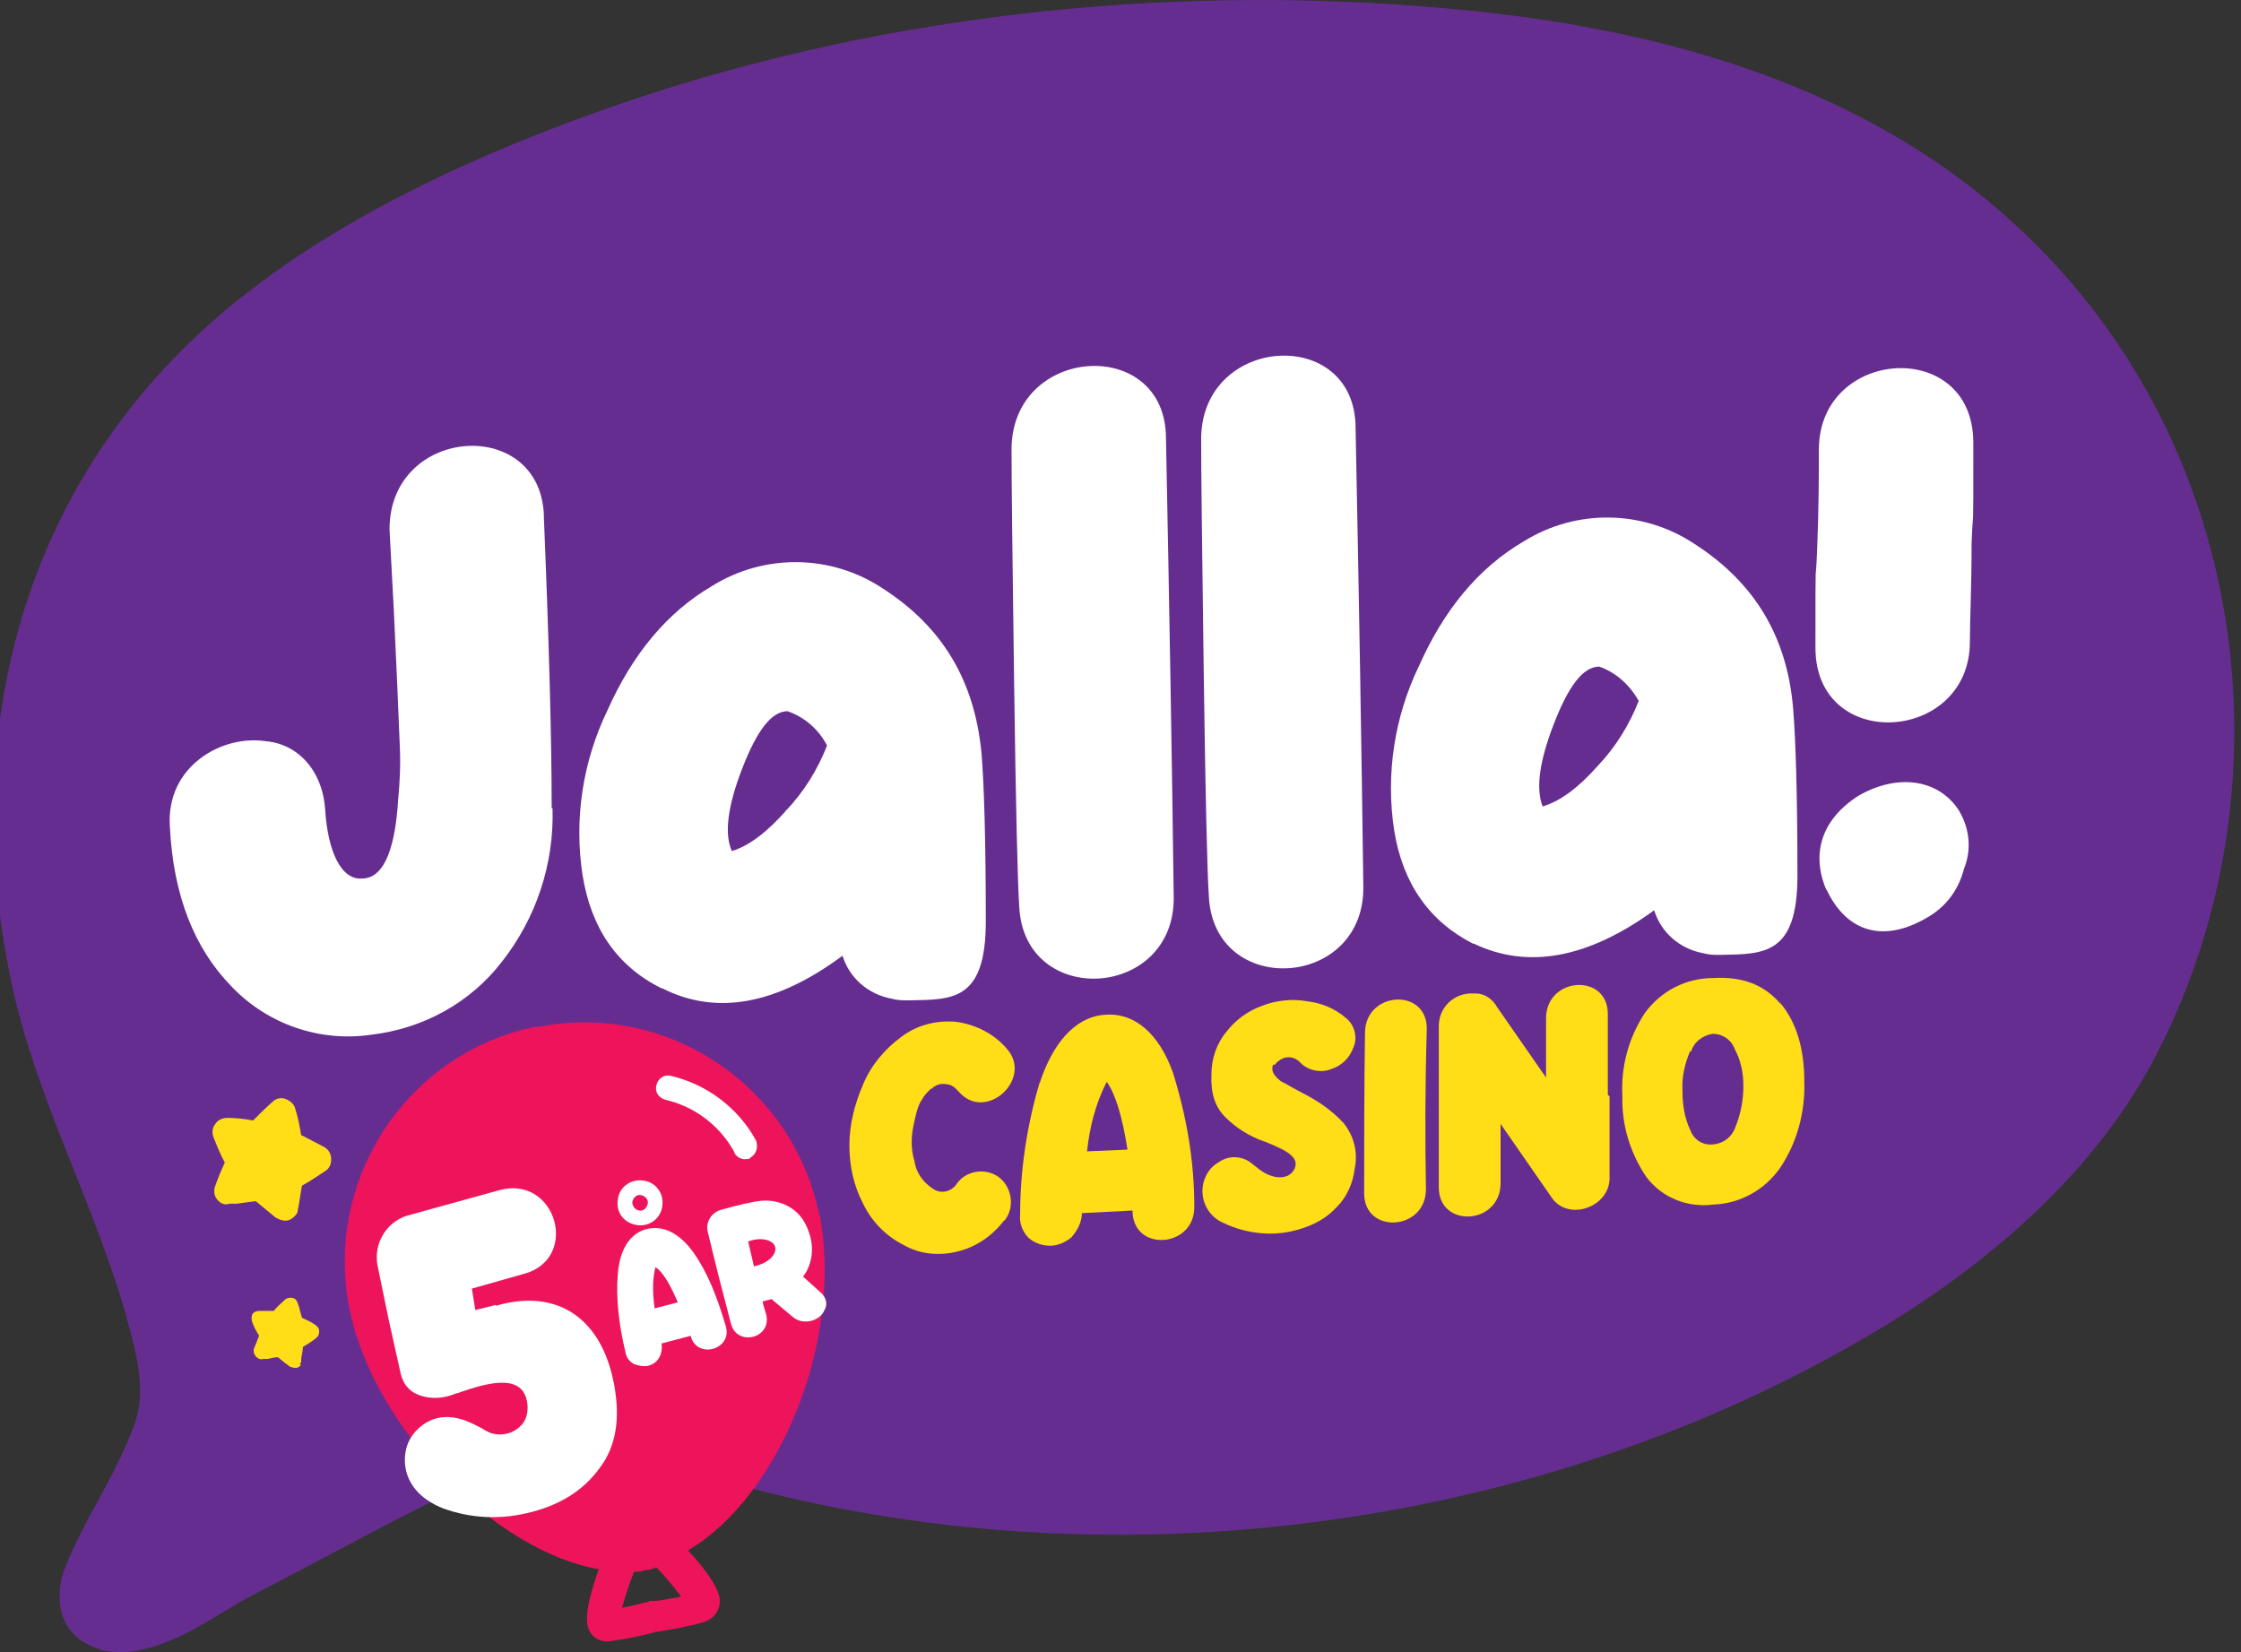 <?xml version="1.0" encoding="UTF-8"?>
<svg id="Layer_1" xmlns="http://www.w3.org/2000/svg" version="1.1" viewBox="0 0 261.2 192.6">
  <rect x="0" y="0" width="261.2" height="192.6" fill="#333333" stroke="none"/>
  <!-- Generator: Adobe Illustrator 29.2.1, SVG Export Plug-In . SVG Version: 2.1.0 Build 116)  -->
  <defs>
    <style>
      .st0 {
        fill: none;
      }

      .st1 {
        fill: #662d91;
      }

      .st2 {
        fill: #ffde17;
      }

      .st3 {
        fill: #ed145b;
      }

      .st4 {
        fill: #fff;
      }
    </style>
  </defs>
  <g id="Layer_2">
    <g id="Layer_1-2">
      <g id="layer1">
        <path id="path47" class="st1" d="M11.6,192.2c-.8-.2-1.6-.6-2.3-1.1-2.7-2-2.8-5.6-1.7-8.4,2.2-5.6,5.9-10.7,8-16.5,1.5-4,.4-8-.7-12.1-3.7-13.6-10.9-26.3-13.7-40.2-5.2-25.2-.3-51.2,17.9-70.9,13.4-14.6,33.9-24.3,53.8-31.1C103.8,1.4,138.3-2.2,171.9,1.3c23,2.4,45.2,9,62,24,28.7,25.5,33.4,66.7,17.5,97.5-6.4,12.5-17.5,22.8-30.2,30.8-39.4,24.6-92.7,32.6-140.3,18-5-1.5-9.7-2.6-14.9-2.1-6.1.6-11.5,3.4-16.8,6.1-6.6,3.3-13.1,6.9-19.7,10.3-4.4,2.3-8.4,5.6-13.6,6.5-1.4.3-2.9.2-4.2-.1h0Z"/>
      </g>
      <path class="st4" d="M64.4,94.2c.2,6.5-1.9,12.8-5.9,17.9-3.7,4.8-9.2,7.8-15.2,8.5-6,.9-12.1-1.2-16.3-5.6-4.4-4.5-6.8-10.7-7.2-18.6-.5-7.1,6.1-10.8,11.2-10,3.6.3,6.6,3.3,6.9,8s1.8,8.2,4.3,8c2.8,0,3.9-4.2,4.2-9.1.2-2.1.3-4.2.2-6.3l-.3-7.2-.4-8.7-.5-9.4c0-12.2,18-13.3,18-1.2.6,14.6.9,25.8.9,33.7h0Z"/>
      <path class="st4" d="M77.1,115.2c-5.2-2.6-8.2-7-9.2-13.2-1-6.5,0-13.2,2.9-19.2,2.9-6.5,6.9-11.4,12.2-14.5,6.1-3.8,13.9-3.7,19.9.3,7,4.5,10.7,10.8,11.5,19.2.3,3.7.5,10.2.5,19.6s-4,9.1-9,9.2c-.7,0-1.3,0-2-.2-2.7-.5-4.9-2.4-5.7-5-7.7,5.7-14.7,7-21,3.8h-.1ZM91.6,94.5c2.1-2.2,3.7-4.8,4.8-7.6-1-1.9-2.6-3.3-4.6-4-1.9,0-3.6,2.3-5.3,6.7s-2.1,7.6-1.2,9.6c2-.6,4.1-2.2,6.4-4.8h-.1Z"/>
      <path class="st4" d="M136.8,104.4c.3,12.1-17.4,13.2-18,1.3-.2-3-.4-11.7-.6-26.2-.2-14.5-.3-23.6-.3-27.1,0-12.2,18-13.3,18-1.3.4,19.8.7,37.7.9,53.3h0Z"/>
      <path class="st4" d="M158.9,103.2c.3,12.1-17.4,13.2-18,1.3-.2-3-.4-11.7-.6-26.2s-.3-23.6-.3-27.1c0-12.2,18-13.3,18-1.3.4,19.8.7,37.7.9,53.3h0Z"/>
      <path class="st4" d="M171.7,110c-5.1-2.6-8.2-7-9.2-13.2-1-6.5,0-13.2,2.9-19.2,2.9-6.5,6.9-11.4,12.2-14.5,6.1-3.8,13.9-3.7,19.9.3,7,4.5,10.8,10.8,11.5,19.2.3,3.7.5,10.2.5,19.5s-4,9.1-9,9.2c-.7,0-1.3,0-2-.2-2.7-.5-4.9-2.4-5.7-5-7.7,5.6-14.7,6.9-21,3.9h0ZM186.2,89.3c2.1-2.2,3.7-4.8,4.8-7.6-1-1.8-2.6-3.3-4.6-4-1.9,0-3.6,2.3-5.3,6.7s-2.1,7.5-1.3,9.6c2-.6,4.1-2.1,6.4-4.7h0Z"/>
      <path class="st4" d="M229.8,63.3c0,5.1-.2,9-.2,11.5,0,11.8-18,13-18,.7s0-6.4.2-11.5.2-9.1.2-11.6c0-11.9,18-13.1,18-.8s0,6.5-.2,11.7ZM212.9,103.8c-1.9-4.4-.5-8.4,3.8-11.1,4.8-2.7,9.5-1.7,11.7,1.9,1.2,2.1,1.4,4.5.5,6.7-.6,2.4-2.1,4.4-4.2,5.6-5,3-9.4,1.9-11.8-3.2h0Z"/>
      <path class="st2" d="M108.5,126.9c-.4.4-.8.8-1,1.2-.5.7-.7,1.6-.9,2.5-.4,1.6-.5,3.2,0,4.8.2,1.4,1.1,2.5,2.2,3.2.9.6,2.1.3,2.7-.6,1.1-1.6,3.4-1.9,4.9-.8s1.9,3.4.8,4.9c0,0,0,.1-.2.2-1.4,1.8-3.3,3.1-5.5,3.6-2.1.5-4.3.3-6.2-.8-2-1-3.7-2.7-4.7-4.8-1.1-2.1-1.6-4.4-1.6-6.8s.6-4.8,1.6-7.1c.9-2.2,2.5-4.1,4.4-5.5,1.8-1.4,4.1-2,6.4-1.8,2.3.3,4.5,1.4,6,3.2,3,3.5-2.5,8.5-5.6,5-.4-.4-.7-.8-1.3-.9-.5-.1-1.1-.1-1.5.2-.1,0-.3.2-.4.3Z"/>
      <path class="st2" d="M121.2,126.2c1.5-4.6,4.1-7.6,7.4-7.9,3.6-.4,6.5,2.2,8.1,6.7,1.6,5.1,2.5,10.3,2.5,15.6.1,4.9-7.2,5.4-7.2.5l-5.9.3c0,1-.5,2-1.2,2.8-.7.6-1.6,1-2.5,1s-1.8-.3-2.5-.9c-.7-.7-1.1-1.7-1-2.7,0-5.2.8-10.5,2.3-15.5h0ZM131.4,133.9c-.6-3.8-1.4-6.4-2.4-7.8-1.3,2.5-2,5.3-2.3,8.1l4.7-.2h0Z"/>
      <path class="st2" d="M148.4,124.1c-.3.6,0,1.3,1,2,.1,0,.9.5,2.4,1.3,1.8.9,3.4,2,4.8,3.5,1.2,1.5,1.7,3.4,1.3,5.3-.2,1.7-.9,3.3-2.1,4.5-1.1,1.2-2.5,2-4.1,2.5-3,1-6.3.7-9.2-.7-2-.9-2.9-3.3-2-5.3.3-.7.8-1.3,1.5-1.7,1.2-.9,2.9-.8,4,.2l.4.3c1.7,1.5,3.8,1.7,4.5.2.5-1.2-.6-2-3.4-3.1-1.8-.6-3.4-1.6-4.7-2.9-1.2-1.2-1.7-2.8-1.6-5,0-1.8.6-3.6,1.8-5,1.1-1.4,2.5-2.4,4.2-3,1.6-.6,3.4-.8,5.1-.5,1.7.2,3.2.8,4.5,1.9,1.1.8,1.5,2.4.9,3.6-.4,1.1-1.3,2-2.5,2.4-1.2.5-2.7.2-3.6-.7-.7-.8-1.8-.9-2.6-.2-.1,0-.3.3-.4.4h-.2Z"/>
      <path class="st2" d="M166.2,138.6c0,4.9-7.2,5.3-7.2.5s0-12.3.1-18.8c.1-4.8,7.3-5.2,7.2-.3-.2,6.5-.2,12.7-.1,18.6Z"/>
      <path class="st2" d="M187.6,127.8v9.3c.2,3.6-4.9,5.4-6.8,2.4l-5.9-8.5v6.9c0,4.9-7.2,5.3-7.2.5v-18.8c0-2.2,1.8-3.9,4-3.8h.3c1.1,0,2,.7,2.5,1.6l5.7,8.2v-7c.1-4.8,7.3-5.2,7.2-.3v9.3l.2.2Z"/>
      <path class="st2" d="M207.5,116.9c1.9,2.3,2.8,5.3,2.8,9.2.1,3.5-.8,7-2.8,10-1.8,2.6-4.7,4.2-7.8,4.3-3,.4-6-.8-7.8-3.2-1.9-2.8-2.9-6.1-2.8-9.4-.2-3.4.7-6.8,2.6-9.7,1.9-2.6,4.8-4.1,8-4.1,3.4-.2,6,.8,7.9,3.1v-.2ZM197,122.5c-.6,1.4-1,3-.9,4.6,0,1.6.2,3.1.9,4.6.4,1.1,1.4,1.8,2.6,1.7,1.3-.1,2.3-.9,2.7-2.1.6-1.5.9-3.1.9-4.7s-.3-3-1-4.3c-.4-1.1-1.4-1.8-2.6-1.8-1.2.2-2.2,1-2.5,2.1h0Z"/>
    </g>
  </g>
  <path class="st2" d="M34.4,141.7c-.2.2-.4.4-.7.5-.5.2-1.1,0-1.6-.3l-.6-.5c-.5-.4-1.1-.9-1.7-1.4-.8.1-1.5.2-2.2.3h-.8c-.6.2-1.1,0-1.5-.5-.4-.5-.4-1.1-.2-1.6.3-.9.7-1.8,1.1-2.7-.5-.9-.9-1.9-1.3-2.9-.2-.5-.2-1.1.2-1.6.3-.5.9-.7,1.4-.7.9,0,1.9.1,3,.3.8-.8,1.6-1.6,2.3-2.2.4-.4,1-.5,1.5-.3.5.2,1,.6,1.1,1.1.3.9.5,1.9.7,3.1,1,.5,1.9,1,2.7,1.4.5.3.8.8.8,1.4,0,.6-.2,1.1-.7,1.4-.9.6-1.8,1.2-2.7,1.7-.2,1-.3,2-.5,2.9,0,.3-.2.5-.4.7ZM33.4,140.3h0s0,0,0,0ZM36.9,135.4h0s0,0,0,0ZM26.6,138.3h0s0,0,0,0ZM32.5,129.7s0,0,0,0h0,0Z"/>
  <path class="st2" d="M35.1,159.1c-.1.1-.2.2-.4.3-.3.1-.6,0-.9-.1l-.4-.3c-.3-.2-.6-.5-1-.8-.4,0-.8.1-1.2.2h-.5c-.3.1-.6,0-.9-.3-.2-.3-.3-.6-.2-.9.2-.5.4-1,.6-1.5-.3-.5-.6-1-.8-1.6-.1-.3-.1-.6,0-.9.2-.3.5-.4.8-.4.5,0,1.1,0,1.7,0,.4-.5.9-.9,1.3-1.3.2-.2.6-.3.9-.2.3,0,.5.3.6.6.2.5.3,1.1.5,1.7.6.3,1.1.5,1.5.8.3.2.5.4.5.8,0,.3-.1.6-.4.8-.5.4-1,.7-1.5,1,0,.6-.2,1.1-.2,1.6,0,.2,0,.3-.2.4ZM34.5,158.3h0s0,0,0,0ZM36.4,155.5h0s0,0,0,0ZM30.6,157.3h0s0,0,0,0ZM33.8,152.3s0,0,0,0h0,0Z"/>
  <g>
    <g>
      <path class="st0" d="M75.4,183c0,0-.1,0-.2,0-.4,0-.9.1-1.3.2-.6,1.6-1.1,3.1-1.4,4.2,1.2-.2,2.5-.6,3.1-.7,0,0,0,0,.1,0h.4c0,0,0,0,.1-.1.6,0,1.9-.3,3.1-.5-.7-.9-1.7-2.2-2.9-3.4-.4.1-.7.2-1.1.3Z"/>
      <path class="st3" d="M95.5,141.7c-3-15.1-17.7-25-32.8-22-.1,0-.2,0-.4,0-7.2,1.5-13.3,5.7-17.4,11.8-4.1,6.2-5.6,13.6-4.2,20.9,2.8,14.2,17.2,28.5,29.1,30.5-2.1,5.8-1.3,7-.9,7.5.5.7,1.3,1,2.1.9,1.9-.2,5-.9,5.4-1.1h.3c.3-.1,2-.3,3.6-.7.7-.1,1.3-.3,1.9-.5.8-.3,1.4-.9,1.6-1.7.2-.7.5-2.1-3.6-6.6,10.6-6.2,18.2-24.5,15.3-39.3ZM76.2,186.6s0,0-.1,0h-.4c0,0,0,0-.1.1-.6.1-1.9.5-3.1.7.3-1.1.8-2.7,1.4-4.2.4,0,.9,0,1.3-.2,0,0,.1,0,.2,0,.4,0,.7-.2,1.1-.3,1.2,1.2,2.2,2.5,2.9,3.4-1.2.2-2.5.5-3.1.5Z"/>
    </g>
    <g>
      <g>
        <path class="st4" d="M77.2,140.5c-.1,1.4-1.4,2.5-2.9,2.3s-2.5-1.4-2.3-2.9c.1-1.4,1.4-2.5,2.9-2.3,1.4.1,2.5,1.4,2.3,2.9ZM73.7,140.1c0,.5.3.9.8,1s.9-.3,1-.8-.3-.9-.8-1-.9.3-1,.8Z"/>
        <g>
          <path class="st4" d="M72,148.6c.2-2.8,1.3-4.7,3.2-5.3,2.1-.6,4.1.5,5.7,2.8,1.6,2.3,2.7,5.1,3.7,8.5.8,2.7-3.4,3.9-4.1,1.1l-3.4.9c.1.6,0,1.2-.3,1.7-.3.5-.8.8-1.3.9-.5.1-1,0-1.6-.2-.5-.3-.9-.7-1-1.4-.8-3.3-1.1-6.3-.9-9ZM79,151.8c-.9-2.1-1.7-3.5-2.6-4.1-.3,1.1-.4,2.7-.1,4.8l2.7-.7Z"/>
          <path class="st4" d="M90,151.4l-1.1.3c0,.3.3,1.1.4,1.5.7,2.8-3.4,3.8-4.1,1.1-.9-3.4-1.8-6.9-2.7-10.7-.3-1.1.4-2.3,1.6-2.6,2.1-.6,3.6-.9,4.3-1,1.4-.2,2.7.1,3.8.8,1.1.7,1.8,1.8,2.2,3.2.5,1.7.2,3.5-.8,4.8l2,1.8c.7.6.9,1.4.5,2.1-.3.7-.9,1.1-1.7,1.3-.8.1-1.4,0-2-.5l-2.5-2.1ZM87.9,147.6c1.3-.3,2.1-.9,2.4-1.6.2-.6,0-1-.5-1.3-.6-.3-1.5-.4-2.6,0l.7,3Z"/>
        </g>
      </g>
      <path class="st4" d="M57.8,152.2c7.2-2.1,12.4,1.5,13.8,9.3.7,3.9.2,7.1-1.7,9.6-1.8,2.5-4.4,4.2-7.8,5.1-3.7,1-7.2.8-10.5-.4-2.7-1.1-4.2-2.9-4.4-5.2-.1-1.8.5-3.2,1.8-4.3,1.7-1.4,3.8-1.5,6.2-.3l1,.5c1.1.8,2.3.9,3.5.4,1.2-.6,1.8-1.5,1.8-2.9-.2-4-4.3-3-8.2-1.6h-.1c-1.4.6-2.8.7-4.1.3-1.3-.4-2.1-1.3-2.4-2.6l-1.4-6.3-1.3-6.3c-.5-2.7,1.2-5.3,3.8-5.9l10.5-2.9c6.6-1.7,9.3,8.1,2.7,9.8l-6,1.7.4,2.5,2.4-.6Z"/>
    </g>
    <path class="st4" d="M85.6,134.4c.3.5.9.8,1.4.7.2,0,.4,0,.5-.2.7-.4.9-1.3.6-2-2.1-3.8-5.7-6.5-9.9-7.5-.8-.2-1.5.3-1.7,1.1s.3,1.5,1.1,1.7c3.4.8,6.3,3,8,6.1Z"/>
  </g>
</svg>
